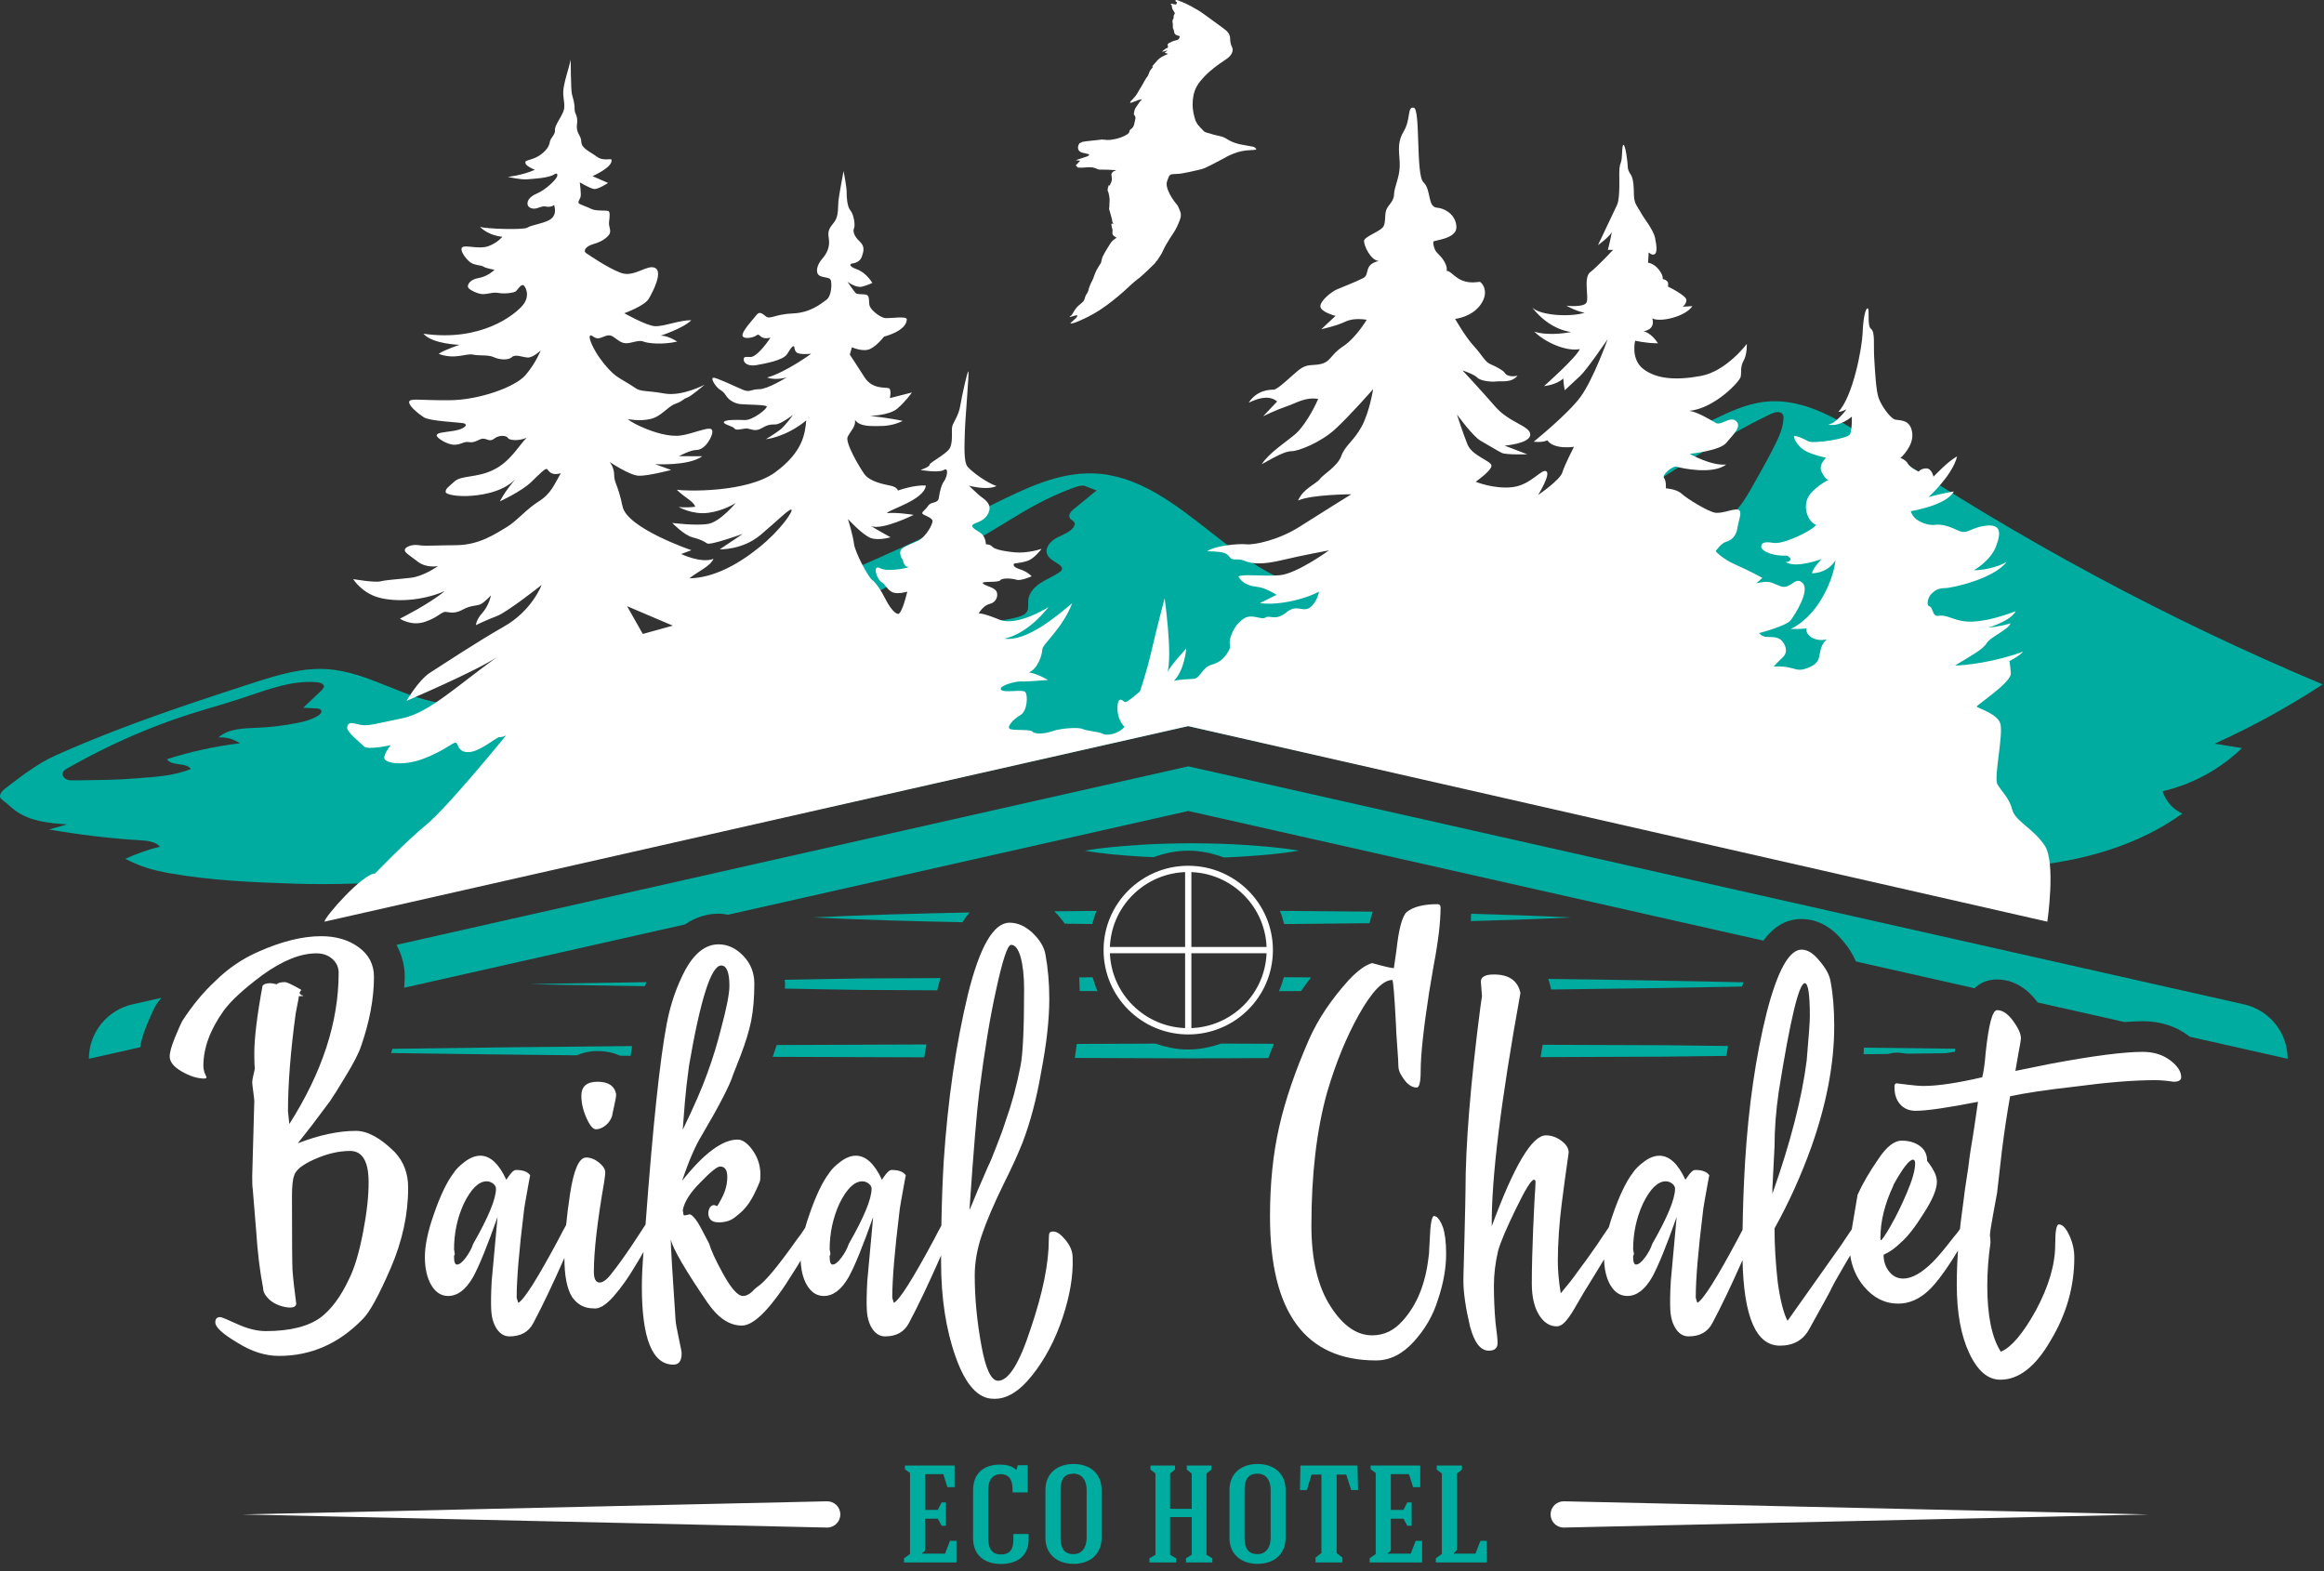 <?xml version="1.0" encoding="UTF-8"?> <svg xmlns="http://www.w3.org/2000/svg" width="281" height="190" viewBox="0 0 281 190" fill="none"><rect x="0" y="0" width="281" height="190" fill="#333333" stroke="none"/> <g clip-path="url(#clip0_0_35)"> <path d="M214.637 53.75C213.821 55.403 212.908 57.007 212.005 58.611C211.35 59.777 210.682 60.951 209.743 61.903C208.394 63.264 206.582 64.068 205.15 65.338C203.5 66.799 202.421 68.808 200.828 70.334C200.518 70.638 200.138 70.934 199.701 70.921C199.252 70.904 198.894 70.564 198.483 70.373C197.68 69.99 196.715 70.208 195.92 70.604C195.121 71.004 194.418 71.573 193.611 71.943L193.131 72.004C192.973 71.93 192.908 71.743 192.882 71.573C192.755 70.873 192.925 70.051 192.449 69.521C191.895 68.899 190.865 69.138 190.162 69.582C189.454 70.025 188.791 70.643 187.961 70.686L187.625 70.617C187.35 70.438 187.472 69.99 187.293 69.712C187.071 69.36 186.534 69.464 186.136 69.612C185.023 70.03 183.91 70.447 182.796 70.865C182.622 70.93 182.98 69.373 183.05 69.247C183.259 68.856 183.512 68.621 183.844 68.343C184.792 67.556 185.8 66.803 186.83 66.121C189.057 64.638 191.454 63.447 193.79 62.147C200.679 58.294 206.984 53.42 214.122 50.05C214.602 49.824 215.305 49.663 215.567 50.128C215.65 50.285 215.654 50.472 215.646 50.654C215.585 51.746 215.122 52.768 214.637 53.75ZM129.34 62.612C129.492 62.903 129.946 63.02 129.96 63.351L129.855 63.668C129.405 64.364 128.532 64.629 127.794 65.016C127.056 65.403 126.336 66.173 126.593 66.96C126.816 67.638 127.619 67.899 128.165 68.356C128.3 68.469 128.427 68.617 128.414 68.786C128.401 68.956 128.257 69.073 128.121 69.173C127.397 69.691 126.55 70.008 125.808 70.495C125.065 70.982 124.393 71.712 124.323 72.591C124.288 73.039 124.406 73.521 124.192 73.917C123.987 74.299 123.537 74.478 123.122 74.6C120.996 75.213 118.708 75.134 116.613 75.834C114.797 76.434 113.19 77.595 111.334 78.078C110.038 78.413 108.68 78.4 107.34 78.387C105.488 78.365 103.642 78.343 101.795 78.226C100.703 78.161 99.577 78.043 98.599 77.556C98.437 77.474 98.272 77.374 98.18 77.217C97.909 76.765 98.394 76.239 98.839 75.939C105.331 71.46 112.723 68.451 119.512 64.434C121.808 63.073 124.044 61.594 126.445 60.412C127.554 59.868 128.711 59.372 129.872 58.951C130.278 58.803 130.606 58.703 131.051 58.712L132.588 59.303C131.671 60.055 130.75 60.812 129.829 61.559C129.501 61.825 129.143 62.242 129.34 62.612ZM38.938 83.418C38.178 84.139 37.419 84.861 36.659 85.579C37.196 85.605 37.733 85.631 38.27 85.657C38.493 85.665 38.764 85.709 38.842 85.913C38.929 86.148 38.711 86.37 38.506 86.505C37.707 87.018 36.76 87.257 35.821 87.44C34.28 87.744 32.717 87.931 31.145 87.996C29.486 88.07 27.657 88.07 26.412 89.166C27.329 89.105 28.259 89.357 29.014 89.874C26.019 90.231 23.059 90.879 20.186 91.796C20.776 92.697 22.426 92.127 23.085 92.975C20.937 93.857 18.667 93.936 16.384 94.123C15.288 94.214 14.196 94.262 13.101 94.292C11.721 94.331 10.346 94.336 8.97 94.357C8.639 94.362 8.294 94.366 8.001 94.218C7.709 94.066 7.486 93.718 7.595 93.41C7.674 93.179 7.901 93.044 8.115 92.918C12.799 90.244 17.746 88.018 22.889 86.37C24.976 85.705 27.093 85.131 29.176 84.444C32.18 83.452 35.24 82.2 38.392 82.496C38.764 82.535 39.248 82.744 39.161 83.105L38.938 83.418ZM267.78 89.922C272.311 87.879 276.682 85.474 280.842 82.752C262.003 74.847 243.928 65.125 226.958 53.768C222.828 51.002 218.261 48.011 213.319 48.589C211.053 48.859 208.948 49.867 206.901 50.863C195.222 56.529 183.543 62.194 171.868 67.86C168.245 69.617 164.433 71.417 160.403 71.286C149.737 70.943 142.966 57.698 132.308 57.246C127.973 57.063 123.9 59.094 120.014 61.007C101.886 69.934 83.069 77.456 63.776 83.483C60.628 84.466 57.371 85.418 54.084 85.109C49.041 84.635 44.605 81.239 39.545 80.909C36.585 80.713 33.664 81.587 30.839 82.5C25.399 84.252 19.977 86.044 14.637 88.079C11.97 89.096 9.324 90.174 6.717 91.34C4.574 92.296 2.487 93.918 0.614 95.353C0.234 95.649 -0.181 96.14 0.081 96.54L0.387 96.814C0.902 97.179 1.347 97.636 1.854 98.01C3.609 99.314 5.923 99.523 8.106 99.684C7.385 99.888 6.665 100.097 5.945 100.297C9.59 100.936 13.266 101.375 16.96 101.601C17.811 101.658 18.763 101.741 19.34 102.371C17.899 102.736 16.497 103.228 15.148 103.841C16.908 104.754 18.457 105.223 20.427 105.571C25.434 106.467 30.534 106.684 35.62 106.85C44.92 107.158 56.865 106.076 69.701 104.471L77.206 102.775L143.673 87.796L210.136 102.775L219.579 104.91C222.103 104.945 224.631 104.997 227.154 105.067C239.833 105.415 253.586 105.75 263.876 98.371C262.746 97.871 261.846 96.858 261.488 95.671C265.081 94.836 268.43 93.014 271.076 90.457C269.976 90.279 268.88 90.101 267.78 89.922Z" fill="#00AC9F"></path> <path d="M77.721 76.653L75.822 73.297L81.349 75.649L77.721 76.653ZM247.242 102.26C245.889 100.186 243.64 99.285 243.3 97.885C242.964 96.49 241.955 95.646 241.501 94.807C241.051 93.963 242.304 88.589 241.837 87.411C241.374 86.237 239.056 85.606 239.012 85.437C238.969 85.267 243.221 82.51 243.134 81.415C243.051 80.323 242.964 79.932 242.964 79.932C242.964 79.932 244.199 79.315 244.623 78.784C241.222 80.071 237.397 80.493 236.38 80.463C238.296 79.315 239.759 78.532 240.209 77.775C240.658 77.019 242.854 76.123 243.103 75.367C241.894 75.758 240.375 75.897 240.375 75.897C240.375 75.897 243.051 75.14 243.723 73.91C239.702 75.393 237.96 75.253 236.973 75.032C235.987 74.806 235.188 74.314 234.398 74.458C233.616 74.597 233.756 73.462 233.302 73.319C232.856 73.179 233.131 72.201 233.511 71.823C233.891 71.445 234.315 71.11 235.157 71.11C236 71.11 241.025 70.018 242.627 67.944C240.798 68.979 238.663 68.953 238.663 68.953C238.663 68.953 240.658 67.831 241.331 66.096C242.007 64.357 241.924 63.322 240.038 63.574C238.157 63.827 237.903 64.666 236.803 64.161C235.707 63.657 234.865 63.348 233.965 63.461C233.066 63.574 231.97 63.066 231.547 62.648C231.123 62.226 231.04 61.809 231.04 61.809C231.04 61.809 235.314 61.135 236.244 59.426C235.087 59.596 233.175 60.1 233.175 60.1C233.175 60.1 236.043 57.548 236.637 55.196C235.637 55.665 233.782 57.639 233.782 57.639C233.782 57.639 233.572 56.613 232.896 56.635C232.219 56.652 231.988 57.03 231.988 57.03C231.988 57.03 230.953 56.556 230.686 56.065C230.42 55.574 229.787 55.378 229.787 55.378C229.787 55.378 231.433 53.952 231.21 52.326C230.983 50.704 229.8 50.869 229.185 50.743C228.56 50.617 227.495 49.065 227.159 48.151C226.818 47.243 226.696 44.595 226.609 43.164C226.526 41.738 226.735 40.12 226.229 39.764C225.722 39.407 226.102 37.325 225.827 37.285C225.552 37.242 225.277 38.525 225.216 40.247C225.155 41.968 224.076 47.912 222.286 49.786C222.557 49.847 223.273 49.491 223.273 49.491C223.273 49.491 221.907 51.339 221.02 51.317C222.409 51.695 223.911 50.373 223.911 50.373C223.911 50.373 223.95 51.926 223.697 52.495C223.443 53.061 219.248 53.691 218.636 53.356C218.021 53.017 217.244 52.682 216.99 52.726C216.733 52.769 217.283 53.904 218.169 54.448C219.06 54.995 220.806 55.352 220.806 55.352C220.806 55.352 219.798 56.174 220.282 57.117C220.763 58.061 221.081 58.017 221.081 58.017C221.081 58.017 218.907 59.135 218.488 60.439C218.065 61.735 218.737 63.127 219.566 63.461C219.265 64.092 215.681 65.857 214.436 65.644C213.192 65.435 212.939 65.688 212.961 66.148C212.983 66.609 214.332 67.283 216.061 67.179C216.82 67.535 216.44 67.979 215.912 67.957C217.135 68.775 220.239 67.601 220.239 67.601C220.239 67.601 219.143 68.757 219.099 69.323C221.212 69.236 221.928 67.727 221.928 67.727C221.928 67.727 221.797 69.91 220.134 72.597C218.466 75.288 216.506 76.045 216.506 76.045C216.506 76.045 217.558 76.088 218.427 75.984C218.278 76.823 219.435 77.645 220.889 77.306C220.003 78.041 220.112 79.093 219.876 79.702C219.645 80.31 218.885 80.728 217.999 80.941C217.117 81.15 216.702 80.554 214.921 80.584L214.458 80.589C214.458 80.589 215.065 79.932 215.572 79.467C216.074 79.01 216.074 78.28 215.528 77.575C214.978 76.88 214.135 77.075 213.528 77.006C212.926 76.936 212.703 76.545 212.703 76.545C212.703 76.545 215.986 75.701 216.515 75.001C217.034 74.301 218.877 71.445 217.964 70.505C217.047 69.566 216.515 71.375 215.248 70.871C213.978 70.366 213.908 70.183 212.363 70.531L213.092 69.875C213.092 69.875 211.502 68.992 209.857 68.279C208.215 67.566 207.438 66.64 207.438 66.64C207.438 66.64 208.115 65.674 208.682 65.518C209.245 65.366 209.918 64.918 210.07 63.879C210.223 62.844 210.699 61.905 210.223 61.653C209.747 61.405 208.259 62.144 207.372 61.992C206.486 61.835 203.993 60.309 203.347 59.709C202.696 59.105 201.422 59.048 201.422 59.048C201.422 59.048 201.491 58.139 201.199 57.791C200.902 57.439 202.264 56.265 202.74 56.43C203.225 56.6 207.102 57.439 208.717 56.165C206.918 56.361 204.307 54.874 204.307 54.874C204.307 54.874 207.949 54.513 208.734 53.543C209.52 52.578 210.647 51.6 209.931 50.926C209.215 50.252 208.101 51.5 207.481 51.147C206.866 50.8 205.259 49.804 204.264 49.678C207.285 49.386 210.337 46.164 210.468 45.564C210.59 44.96 210.394 44.373 210.83 43.599C211.262 42.829 211.21 41.586 211.21 41.586C211.21 41.586 208.739 44.89 205.661 45.456C202.583 46.025 200.265 45.812 198.697 44.617C197.139 43.416 197.71 41.19 197.71 41.19C197.71 41.19 198.955 41.508 200.474 41.508C199.605 40.181 198.719 40.055 198.719 40.055C198.719 40.055 200.199 39.912 199.784 38.494C200.714 39.016 203.827 38.273 204.63 37.012C204.006 37.064 203.447 37.081 203.447 37.081C203.447 37.081 203.866 36.842 203.91 36.298C203.954 35.751 201.675 34.646 201.675 34.646C201.675 34.646 201.788 34.216 201.57 33.994C201.347 33.777 201.033 33.742 201.033 33.742C201.033 33.742 201.168 33.337 200.557 32.577C199.946 31.82 199.269 31.768 199.269 31.768L199.343 30.542C199.426 30.529 199.679 30.898 200.037 30.75C200.396 30.602 200.326 29.763 200.116 28.755C199.902 27.746 198.741 26.372 198.405 25.72C198.068 25.067 197.575 24.676 197.562 23.585C197.549 22.493 197.488 21.871 197.339 21.441C197.195 21.015 196.824 20.75 196.815 20.141C196.802 19.532 196.536 17.588 196.309 17.515C196.073 17.441 196.209 19.176 195.96 19.719C195.706 20.267 195.82 21.537 195.798 22.463C195.781 23.389 195.75 24.28 195.514 24.793C195.283 25.306 193.218 29.637 193.218 29.637C193.218 29.637 194.554 28.698 194.89 28.055C194.606 29.563 194.405 30.215 194.405 30.215H195.043C195.043 30.215 193.152 32.242 192.279 32.911C191.41 33.585 192.166 35.994 191.816 36.599C191.463 37.199 189.398 36.964 189.398 36.964C189.398 36.964 190.498 37.607 191.594 37.816C190.018 38.333 186.328 38.207 185.259 37.185C187.442 39.986 189.987 40.142 189.987 40.142C189.987 40.142 187.372 40.699 185.516 40.099C186.809 41.39 189.385 42.538 191.017 42.212C190.607 43.221 186.695 46.682 186.695 46.682C186.695 46.682 188.228 46.543 189.018 45.756C189.057 46.556 189.201 47.186 189.201 47.186C189.201 47.186 190.297 46.151 191.07 45.447C191.843 44.747 194.388 41.012 194.388 41.012C194.388 41.012 192.646 45.899 191.096 47.999C189.555 50.099 185.442 53.404 185.442 53.404C185.442 53.404 186.459 53.556 187.088 53.239C187.922 54.413 190.315 54.022 190.315 54.022C190.315 54.022 189.188 56.191 188.909 57.117C188.638 58.044 185.979 59.848 185.979 59.848C185.979 59.848 187.52 57.37 186.975 56.991C186.424 56.613 185.115 58.626 182.901 58.9C180.683 59.174 178.43 58.252 178.43 58.252C178.43 58.252 180.312 56.935 180.338 56.33C180.369 55.73 178.007 55.143 177.444 53.752C176.881 52.369 176.16 50.112 176.16 50.112C176.16 50.112 178.09 52.774 179.02 53.291C179.95 53.813 181.067 54.513 181.596 54.765C182.115 55.013 184.661 54.93 184.661 54.93L181.932 53.882C181.932 53.882 184.997 53.643 185.027 52.565C185.049 51.482 182.534 51.165 180.792 49.16C179.046 47.16 176.841 44.79 176.841 44.79C176.841 44.79 178.247 45.256 178.623 45.66C179.007 46.064 180.312 46.208 180.976 46.121C181.635 46.038 182.7 46.33 183.491 45.434C182.591 45.617 182.072 45.351 181.945 45.086C181.814 44.816 180.836 44.286 180.186 44.021C179.539 43.756 179.173 42.873 178.186 41.821C177.208 40.773 175.942 38.559 175.942 38.559C175.942 38.559 177.994 38.364 179.072 36.764C180.155 35.168 179.09 34.077 178.919 34.077C178.749 34.077 177.806 34.303 176.854 33.938C175.898 33.572 175.361 32.729 174.911 32.746C175.082 31.92 174.165 30.937 173.785 30.589C173.41 30.237 173.235 29.398 173.322 29.215C173.41 29.033 176.095 28.894 176.095 27.494C176.095 26.093 174.868 25.211 173.733 25.111C172.593 25.015 173.056 22.898 172.117 22.045C171.17 21.193 171.772 13.21 170.947 13.027C170.118 12.845 170.624 14.384 169.712 15.91C168.795 17.436 169.288 18.723 169.244 20.128C169.205 21.528 168.581 22.593 168.555 23.528C168.524 24.467 167.699 24.846 167.559 25.589C167.415 26.328 167.559 26.694 167.306 27.324C167.048 27.954 164.94 28.585 164.927 29.133C164.913 29.681 165.699 31.468 166.712 31.555C164.83 31.989 165.673 33.181 164.844 33.616C164.01 34.05 162.311 34.707 161.635 34.998C160.962 35.294 159.639 36.359 159.652 37.046C159.666 37.733 161.482 38.194 161.482 38.194L159.766 39.803C159.766 39.803 161.565 39.425 162.665 38.894C163.761 38.364 165.25 38.668 165.25 38.668C165.25 38.668 163.957 40.855 162.381 41.89C160.805 42.929 160.927 43.799 159.548 44.047C158.622 44.217 158.028 43.986 157.12 44.677C156.216 45.373 154.505 47.117 153.999 47.117C153.496 47.117 151.973 47.16 150.982 48.691C152.523 47.956 153.619 47.873 154.422 48.547L152.732 50.33C152.732 50.33 154.212 49.595 155.518 49.152C156.828 48.712 157.775 47.999 159.382 48.23C158.788 49.639 157.627 51.613 156.64 52.474C155.645 53.334 153.392 54.787 152.567 56.126C154.335 55.143 155.413 54.552 156.19 54.552C156.976 54.552 159.652 53.526 161.425 51.904C163.198 50.291 166.027 47.051 166.027 47.051C166.027 47.051 165.603 49.786 164.651 51.552C163.704 53.313 162.63 53.861 162.185 55.117C161.744 56.378 160.032 57.326 159.57 57.935C159.102 58.544 157.544 59.091 156.954 60.522C158.557 59.783 163.39 59.765 163.39 59.765C163.39 59.765 159.762 62.009 157.164 63.67C154.57 65.331 151.593 65.918 150.667 65.814C149.742 65.709 146.891 65.983 145.961 66.653C147.441 66.696 148.262 66.735 148.663 67.327C149.061 67.914 149.611 67.431 150.48 67.809C151.344 68.188 152.654 68.292 155.016 67.727C157.378 67.157 160.687 66.549 160.687 66.549C160.687 66.549 156.784 69.388 154.719 69.553C152.654 69.723 150.414 69.362 149.742 69.701C150.305 70.71 151.3 70.875 152.165 70.984C153.034 71.088 154.357 71.927 154.357 71.927L152.353 72.914C152.353 72.914 153.619 73.188 155.941 72.727C158.264 72.262 159.482 71.527 159.482 71.527C159.482 71.527 159.286 72.788 158.404 73.445C157.518 74.106 156.845 72.971 155.535 74.049C154.226 75.127 153.523 74.327 153.016 74.666C152.505 75.001 151.44 74.188 150.471 74.749C149.502 75.31 148.895 76.488 148.724 77.306C148.559 78.123 148.956 78.062 148.476 78.841C147.987 79.619 147.502 80.097 146.45 80.393C145.393 80.689 145.075 82.032 144.359 82.076C143.643 82.115 142.42 82.18 141.935 82.328C143.241 81.023 143.429 78.419 143.429 78.419C143.429 78.419 141.407 80.584 141.154 81.319C141.787 79.197 140.818 72.344 140.818 72.344C140.818 72.344 139.866 75.94 139.233 78.693C138.6 81.445 137.823 83.611 137.823 83.611C137.823 83.611 136.364 84.889 136.089 84.889C135.814 84.889 135.723 84.524 135.391 84.615C135.068 84.711 134.784 86.654 135.963 87.893C135.085 88.854 133.749 88.967 133.356 88.728C132.959 88.489 131.326 88.363 130.881 88.141C130.431 87.915 128.287 88.041 127.292 88.398C126.301 88.759 125.1 88.785 124.86 88.476C124.62 88.167 122.891 88.337 122.214 88.18C121.542 88.028 122.524 86.95 123.385 86.459C124.24 85.967 124.31 84.006 123.948 83.658C123.581 83.306 121.276 83.854 121.023 83.363C120.769 82.871 122.961 82.341 123.494 82.397C124.031 82.45 126.716 82.215 126.716 82.215C126.716 82.215 125.354 81.415 124.397 81.306C125.467 80.897 126.013 79.189 126.026 78.532C126.043 77.871 128.432 76.067 129.641 72.94C127.873 74.397 124.214 77.593 121.429 77.228C124.441 76.584 126.772 73.406 126.772 73.406C126.772 73.406 123.005 75.814 120.826 74.919C118.647 74.023 118.333 74.188 118.333 74.188C118.333 74.188 118.835 73.219 119.7 73.01C120.564 72.797 120.787 71.814 120.394 71.379C120.005 70.949 119.045 70.827 118.835 70.531C118.626 70.236 120.713 70.479 120.944 70.162C121.18 69.849 122.38 69.931 122.917 70.101C123.454 70.266 124.742 69.679 124.742 69.679C124.742 69.679 124.236 69.123 123.336 68.84C122.441 68.557 122.538 68.262 122.59 68.179C122.642 68.092 123.402 68.092 124.236 67.818C125.07 67.549 125.934 66.362 125.934 66.362C125.934 66.362 124.271 66.948 122.625 66.779C120.979 66.609 120.193 66.362 119.953 66.079C119.713 65.801 119.206 65.814 119.206 65.814C119.206 65.814 119.224 65.257 118.857 64.731C118.486 64.209 117.517 63.987 117.565 63.566C117.621 63.148 118.918 63.261 119.499 62.053C120.079 60.844 118.866 60.3 118.337 59.835C117.814 59.374 117.167 58.722 117.167 58.722C117.167 58.722 119.329 59.335 120.49 58.765C119.363 58.404 117.552 57.087 117.001 56.443C116.495 55.856 116.622 53.861 116.661 52.221C116.705 50.582 117.211 44.908 117.084 44.908C116.958 44.908 116.303 47.873 116.111 49.047C115.923 50.226 115.29 51.021 115.142 51.526C114.998 52.03 115.29 53.565 114.784 54.278C114.282 54.995 112.378 55.939 112.4 56.191C112.422 56.443 111.304 56.826 111.304 56.826C111.304 56.826 113.478 57.213 114.129 56.826C114.784 56.443 114.469 57.765 114.172 58.144C113.875 58.522 113.627 59.361 113.522 60.165C113.413 60.961 112.609 60.583 112.23 61.148C111.85 61.718 111.513 61.822 111.513 62.053C111.513 62.283 112.636 62.518 112.74 62.935C112.845 63.357 111.911 64.961 110.994 65.392C110.081 65.827 108.955 66.148 108.859 66.683C108.759 67.214 109.182 67.718 109.182 67.718C109.182 67.718 109.252 68.531 109.802 68.544C110.348 68.557 107.436 69.231 106.436 68.714C105.44 68.196 105.991 70.001 106.562 70.366C107.143 70.731 107.27 71.331 107.916 71.614C108.562 71.892 109.702 71.54 109.702 71.54C109.702 71.54 109.055 74.327 108.562 74.232C108.069 74.132 107.449 73.21 107.012 72.34C106.58 71.471 105.929 70.466 105.454 70.127C104.978 69.792 103.371 66.753 103.257 65.757C103.148 64.761 102.528 62.761 102.528 62.761C102.528 62.761 104.327 64.718 105.296 65.057C106.27 65.392 107.676 64.961 107.676 64.961C107.676 64.961 106.2 64.148 105.327 63.614C106.676 64.148 110.474 62.257 110.474 62.257C110.474 62.257 108.475 61.922 107.239 62.048C107.436 61.626 111.732 60.478 111.95 58.713C110.57 58.587 108.562 59.318 108.562 59.318C108.562 59.318 108.518 58.896 107.676 58.726C106.829 58.557 105.157 58.222 104.524 57.339C103.891 56.456 102.149 53.491 102.498 52.804C102.851 52.117 103.528 51.513 103.371 50.756C103.965 51.652 105.497 51.5 106.213 51.513C106.929 51.526 108.012 51.46 109.152 50.895C107.759 50.573 105.2 50.282 105.2 50.282C105.2 50.282 107.506 50.252 108.505 49.399C109.505 48.547 110.265 47.456 110.265 47.456L107.593 48.139C107.593 48.139 107.846 47.06 107.449 46.934C107.056 46.808 105.467 47.086 104.541 45.63C103.611 44.173 102.751 42.873 102.751 42.873L103.009 41.99C103.009 41.99 104.384 42.621 105.257 42.173C106.126 41.725 106.89 40.699 106.89 40.699C106.89 40.699 109.614 40.055 109.645 38.603C109.614 38.181 107.689 38.516 107.043 38.459C106.397 38.403 105.27 37.451 105.144 36.964C105.017 36.472 105.165 35.881 104.847 35.685C104.541 35.498 103.681 35.659 103.467 35.442C103.257 35.224 102.463 34.064 102.463 34.064C102.463 34.064 103.485 34.837 104.209 34.664C104.934 34.49 105.475 34.207 105.475 34.207C105.475 34.207 104.764 32.985 103.637 32.577C102.515 32.172 102.782 31.885 103.057 31.859C103.332 31.829 103.991 31.672 104.209 31.024C104.428 30.372 104.607 29.794 103.93 29.176C103.257 28.555 103.096 27.946 103.266 27.576C103.436 27.211 103.223 25.907 102.825 25.446C102.424 24.985 102.358 23.763 102.371 23.215C102.38 22.672 102 20.676 102 20.676C102 20.676 101.446 23.585 101.376 24.298C101.306 25.015 101.419 26.093 100.913 26.794C100.407 27.494 100.022 27.746 100.206 28.798C100.389 29.846 99.983 30.646 99.394 31.32C98.804 31.989 98.621 32.829 98.94 33.207C99.267 33.585 100.193 33.477 100.407 33.781C100.616 34.09 100.586 35.772 99.926 36.251C99.267 36.725 97.988 37.816 95.862 37.899C93.735 37.986 93.133 38.642 92.639 38.277C92.15 37.912 91.854 37.607 91.487 38.068C91.124 38.529 89.828 39.916 89.775 40.49C89.719 41.064 91.024 40.895 91.474 40.547C91.924 40.199 91.827 41.164 93.163 40.825C92.556 41.751 91.417 43.182 90.74 43.164C90.068 43.151 89.902 43.112 89.928 43.529C89.954 43.951 90.548 44.316 91.461 44.147C92.373 43.977 94.683 43.599 95.172 42.816C95.665 42.034 95.792 41.851 95.962 41.864C96.128 41.877 95.962 42.286 96.311 42.608C96.66 42.929 98.084 42.773 98.084 42.773C98.084 42.773 95.001 45.03 92.753 45.647C93.796 46.038 95.115 45.63 95.115 45.63C95.115 45.63 92.836 47.06 91.797 47.06C90.758 47.06 90.714 47.491 89.828 47.13C88.942 46.764 86.662 45.647 86.257 45.673C85.85 45.699 86.549 46.782 86.99 47.073C87.427 47.369 87.479 47.382 87.833 47.899C88.182 48.417 88.846 48.795 89.535 48.865C90.221 48.938 92.517 48.921 92.701 49.134C92.88 49.343 91.028 50.834 90.042 50.791C89.046 50.752 87.658 50.73 87.531 51.021C87.4 51.317 88.605 51.508 88.819 51.821C89.029 52.139 89.998 51.739 90.422 51.821C90.841 51.904 91.391 52.2 92.085 51.778C92.784 51.36 93.163 51.317 93.775 51.317C94.386 51.317 95.883 50.165 95.883 50.165C95.883 50.165 94.932 51.508 94.32 51.969C93.713 52.434 92.613 53.104 92.613 53.104C92.613 53.104 94.975 52.895 97.486 50.834C97.337 52.347 97.15 54.617 93.713 57.117C90.273 59.617 82.781 59.387 81.834 59.218C82.868 60.248 83.794 60.539 84.069 61.274C82.807 61.422 82.048 61.296 82.048 61.296C82.048 61.296 83.711 62.261 85.632 62.009C87.549 61.757 88.963 60.813 88.963 60.813C88.963 60.813 87.108 63.061 85.671 63.335C84.239 63.609 81.284 63.231 81.284 63.231C81.284 63.231 82.72 64.718 83.733 64.97C84.746 65.227 85.104 65.457 85.505 65.709C85.907 65.962 89.81 64.553 89.81 64.553L87.025 66.422C87.025 66.422 89.767 66.527 91.958 64.679C94.154 62.831 95.46 61.465 95.696 61.631C95.923 61.8 94.386 64.092 91.814 66.17C89.238 68.253 86.305 69.866 83.353 69.931C84.383 69.092 85.877 68.492 86.27 67.566C84.807 68.166 82.362 66.988 82.362 66.988L83.602 66.527C83.602 66.527 75.822 63.879 75.272 61.235C74.726 58.587 74.263 58.404 74.263 57.452C74.263 56.5 73.713 55.856 73.713 55.856C73.713 55.856 76.101 57.465 77.201 57.522C78.297 57.578 81.153 56.826 81.153 56.826L79.21 56.122C79.21 56.122 83.275 56.374 84.907 55.169L82.091 55.156C82.091 55.156 83.515 54.4 84.161 54.413C84.807 54.426 85.357 53.852 85.61 53.474C85.864 53.095 86.409 52.13 85.977 51.878C85.54 51.626 83.654 52.478 82.292 52.66C80.926 52.843 79.114 52.3 77.647 51.652C76.189 51.013 75.918 50.673 75.918 50.673C75.918 50.673 77.245 50.969 78.607 50.673C79.969 50.382 80.69 49.173 81.659 48.825C82.628 48.478 82.615 48.221 83.078 48.082C83.541 47.943 85.2 46.512 85.2 46.512C85.2 46.512 82.471 47.969 80.323 47.578C78.171 47.186 77.511 47.412 76.778 46.891C76.049 46.373 75.032 45.856 74.486 45.447C73.936 45.043 73.207 44.273 72.486 43.251C71.77 42.229 71.207 41.012 71.308 40.673C71.408 40.338 71.687 40.786 72.15 40.895C72.617 41.012 73.25 40.447 73.783 40.56C74.316 40.673 74.853 41.429 75.569 41.499C76.285 41.568 77.184 41.051 77.765 41.29C78.341 41.525 80.096 41.708 81.882 41.303C80.646 40.508 79.873 40.59 79.873 40.59C79.873 40.59 82.628 39.694 83.585 38.725C82.166 38.686 80.236 39.512 79.179 39.438C78.127 39.373 75.486 37.873 75.486 37.873C75.486 37.873 77.904 37.003 78.424 36.151C78.944 35.294 80.179 32.872 79.21 32.394C78.241 31.92 76.678 33.603 75.049 32.985C73.416 32.368 71.225 30.833 70.867 30.602C70.504 30.372 70.736 29.807 71.753 29.511C72.766 29.215 73.268 28.837 73.63 28.398C73.988 27.954 73.573 27.411 73.639 26.863C73.704 26.315 73.809 25.589 73.543 25.511C73.281 25.424 71.993 25.52 71.539 25.28C71.085 25.037 70.033 24.711 69.958 24.554C69.884 24.393 70.072 24.141 70.19 23.837C70.308 23.532 70.102 22.05 70.102 22.05C70.102 22.05 71.329 22.776 71.814 22.85C72.299 22.924 73.525 22.124 73.525 22.124L71.644 21.297C71.644 21.297 74.097 20.232 73.945 19.332C73.901 19.08 72.984 19.554 72.15 18.932C71.316 18.315 70.308 17.954 70.286 17.136C70.264 16.319 69.622 16.149 69.766 15.027C69.915 13.901 69.461 13.849 69.474 13.136C69.483 12.423 69.264 11.819 69.146 11.358C69.028 10.897 69.002 7.214 69.002 7.214C68.806 8.192 68.129 10.097 68.103 11.079C68.077 12.062 68.413 12.758 68.103 13.514C67.793 14.271 67.046 15.21 67.103 15.741C67.16 16.275 66.553 16.667 66.483 17.158C66.413 17.645 66.077 18.232 65.234 18.797C64.387 19.354 63.571 19.328 63.532 19.58C63.488 19.832 63.628 20.071 64.671 20.532C63.152 21.206 61.406 21.389 61.406 21.389C61.406 21.389 63.008 21.754 63.754 21.68C64.501 21.61 66.4 21.541 67.077 21.05C67.269 20.91 67.513 21.023 67.33 21.402C67.147 21.78 66.02 22.928 64.938 23.389C63.855 23.85 63.698 24.441 63.811 24.802C63.925 25.167 64.501 25.337 64.994 25.154C65.488 24.972 65.754 24.919 65.99 24.972C66.23 25.028 66.68 25.041 67.003 24.789C67.16 25.337 67.26 26.15 66.4 26.611C65.54 27.072 64.222 27.211 63.767 27.524C63.322 27.828 58.62 27.676 58.035 27.424C59.113 28.533 60.746 28.628 60.746 28.628C60.746 28.628 60.157 29.355 59.061 29.763C57.961 30.172 56.302 29.594 55.909 29.889C55.516 30.181 56.232 31.189 56.782 31.655C57.328 32.116 58.214 32.046 58.467 32.242C58.72 32.437 59.79 32.62 59.79 32.62C59.79 32.62 59.017 33.42 57.878 33.616C56.738 33.811 56.516 34.468 56.581 34.72C56.655 34.972 57.529 35.451 58.188 35.546C58.847 35.646 59.55 35.281 60.266 35.42C60.986 35.559 62.178 35.42 62.401 35.198C62.619 34.972 62.968 34.411 63.235 34.468C63.505 34.525 64.178 35.729 63.222 36.89C62.261 38.055 58.188 41.36 51.198 40.351C52.281 41.612 55.568 41.694 55.568 41.694C55.568 41.694 53.713 42.303 53.04 42.786C54.983 43.521 56.371 42.703 57.153 42.873C57.934 43.042 59.03 42.873 59.707 43.186C60.38 43.503 61.458 43.586 61.881 43.186C62.3 42.786 63.143 43.186 63.798 43.229C64.448 43.269 65.379 42.368 65.379 42.368C65.379 42.368 64.789 43.899 63.545 45.351C62.3 46.799 57.934 48.378 54.306 48.395C50.678 48.417 49.556 48.125 49.473 48.586C49.39 49.047 50.53 49.995 51.246 50.456C51.962 50.921 55.276 51.043 55.992 51.169C56.712 51.295 56.206 51.887 54.852 52.095C53.503 52.304 52.935 52.304 52.805 52.6C52.682 52.895 54.071 53.795 54.961 53.778C55.848 53.752 56.057 53.334 56.751 53.461C57.446 53.587 57.934 53.039 58.419 53.039C58.904 53.039 59.196 53.482 59.79 53.017C60.38 52.556 61.266 52.66 61.414 52.956C61.563 53.252 62.702 53.356 63.671 52.934C62.658 53.965 61.689 55.835 59.642 56.822C57.594 57.809 55.804 57.452 54.961 58.209C54.114 58.965 53.883 59.109 53.883 59.47C53.883 59.826 55.319 60.018 56.498 59.974C57.681 59.931 60.572 59.678 62.322 57.957C61.013 59.426 60.445 60.622 60.445 60.622C60.445 60.622 63.038 59.426 64.2 58.313C65.357 57.2 65.929 56.591 66.138 56.717C66.352 56.843 66.518 57.578 67.806 57.222C67.046 58.504 66.666 59.678 65.147 60.622C63.628 61.57 62.445 63.039 61.266 63.735C60.083 64.427 58.017 65.896 55.236 65.918C52.447 65.94 51.456 66.048 50.613 65.918C49.77 65.792 48.967 66.148 48.945 66.488C48.923 66.822 49.368 67.031 50.486 67.892C51.604 68.757 52.957 68.44 52.957 68.44C52.957 68.44 51.29 69.679 49.644 69.866C47.998 70.057 46.815 70.101 46.037 70.288C45.256 70.479 42.702 70.018 42.702 70.018C42.702 70.018 43.697 71.631 45.679 72.218C47.661 72.81 50.975 72.705 53.778 71.466C51.901 73.04 48.356 74.806 48.356 74.806C48.356 74.806 49.727 75.749 51.394 75.184C53.062 74.614 53.377 73.923 53.927 73.988C54.472 74.049 55.023 74.236 55.992 73.692C56.961 73.145 57.721 73.297 58.188 73.019C58.651 72.749 59.367 71.992 59.367 71.992C59.367 71.992 59.113 73.227 58.336 74.093C57.55 74.953 57.55 75.584 57.55 75.584C57.55 75.584 58.843 74.953 60.083 74.488C61.331 74.027 65.488 70.731 65.488 70.731C65.488 70.731 64.348 73.819 60.951 75.749C57.55 77.684 53.459 80.415 52.027 81.319C50.595 82.224 49.159 84.741 49.159 84.741C49.159 84.741 57.533 81.171 60.104 79.449C55.254 82.915 51.918 86.172 48.653 86.846C45.382 87.515 44.474 87.85 43.483 87.62C42.492 87.389 42.156 87.263 41.986 87.876C41.816 88.48 43.544 89.763 44.007 90.246C44.474 90.728 47.238 90.098 47.238 90.098C47.238 90.098 46.352 91.194 46.478 91.72C46.605 92.242 48.674 92.703 51.246 91.72C53.818 90.728 54.747 89.741 55.105 89.802C55.463 89.872 55.276 90.981 56.668 90.942C58.061 90.898 60.022 89.115 60.38 89.133C60.742 89.154 61.183 88.924 61.183 88.924C61.183 88.924 54.123 97.607 51.591 99.681C49.063 101.751 45.347 105.621 45.347 105.621C43.859 105.621 39.209 110.908 39.235 111.443L143.669 87.798L247.548 111.443C247.548 111.443 248.591 104.329 247.242 102.26Z" fill="white"></path> <path d="M17.698 124.056C18.379 122.422 18.676 121.83 18.916 121.439C19.099 121.156 19.305 120.93 19.492 120.656L16.026 121.439C12.939 122.135 10.747 124.87 10.747 128.022L16.943 126.626C17.069 125.891 17.288 125.083 17.698 124.056Z" fill="#00AC9F"></path> <path d="M213.21 113.734C214.371 112.164 215.847 111.117 217.837 111.117C219.152 111.117 221.108 111.599 222.937 113.895C223.587 114.656 224.046 115.452 224.408 116.26L238.746 119.491C239.423 118.852 240.287 118.43 241.47 118.43C242.763 118.43 244.658 118.908 246.352 121.174L246.373 121.209L256.882 123.578C257.699 123.517 258.436 123.478 259.083 123.478C261.2 123.478 263.064 124.065 264.614 125.231L264.75 125.352L276.603 128.022C276.603 124.87 274.407 122.135 271.316 121.439L210.136 107.647L143.673 92.663L77.21 107.647L47.941 114.247C48.578 115.408 48.936 116.708 48.936 118.113C48.936 118.543 48.897 118.991 48.871 119.43L77.21 113.043L82.82 111.777C84.274 110.782 85.711 110.477 86.876 110.477C87.274 110.477 87.658 110.538 88.042 110.599L143.673 98.059L210.136 113.043L213.21 113.734Z" fill="#00AC9F"></path> <path d="M72.058 136.545C72.442 136.545 72.827 136.393 73.215 136.084C73.6 135.775 73.866 135.384 74.014 134.919C74.014 134.854 74.093 134.471 74.254 133.767C74.416 133.062 74.499 132.575 74.499 132.297C74.302 131.297 73.556 130.797 72.25 130.797C70.949 130.797 70.294 131.362 70.294 132.488C70.294 133.367 70.5 134.258 70.906 135.171C71.312 136.089 71.696 136.545 72.058 136.545Z" fill="white"></path> <path d="M117.22 146.287C117.285 146.2 117.626 145.391 118.246 143.861L119.434 141.113C119.713 140.561 120.062 139.717 120.49 138.587C120.595 138.291 120.735 137.926 120.909 137.487C121.08 137.052 121.219 136.673 121.324 136.352C121.429 136.034 121.529 135.747 121.612 135.491C122.341 133.447 122.931 131.264 123.38 128.943C123.677 127.538 123.826 124.429 123.826 119.616C123.826 118.042 123.686 116.75 123.411 115.75C123.132 114.75 122.747 114.246 122.254 114.246C121.826 114.246 121.219 116.081 120.429 119.746C119.7 123.02 119.028 127.121 118.403 132.043C118.106 134.36 117.713 139.113 117.22 146.287ZM105.384 143.735C105.384 143.496 105.266 143.291 105.03 143.113C104.795 142.93 104.541 142.839 104.262 142.839C103.301 142.839 102.38 143.735 101.503 145.522C100.712 147.244 100.315 149.1 100.315 151.079L100.367 151.335L100.411 151.653L100.315 151.844V151.975C100.315 152.592 100.433 152.901 100.669 152.901C100.97 152.901 101.328 152.618 101.743 152.053C102.162 151.488 102.454 150.94 102.625 150.409C104.467 147.192 105.384 144.97 105.384 143.735ZM59.969 143.735C59.969 143.496 59.851 143.291 59.616 143.113C59.38 142.93 59.122 142.839 58.843 142.839C57.882 142.839 56.965 143.735 56.088 145.522C55.293 147.244 54.9 149.1 54.9 151.079L54.948 151.335L54.996 151.653L54.9 151.844V151.975C54.9 152.592 55.018 152.901 55.254 152.901C55.551 152.901 55.913 152.618 56.328 152.053C56.743 151.488 57.04 150.94 57.21 150.409C59.048 147.192 59.969 144.97 59.969 143.735ZM82.55 136.608C83.916 133.795 84.921 131.491 85.562 129.677C86.204 127.912 86.75 126.121 87.2 124.312C87.859 121.864 88.195 120.159 88.195 119.203C88.195 117.563 87.859 116.742 87.2 116.742C85.999 116.742 84.707 120.764 83.318 128.812C83.083 130.521 82.912 132.03 82.803 133.352L82.55 136.608ZM129.694 152.04C129.781 154.21 129.375 156.64 128.48 159.336C127.58 162.032 126.349 164.358 124.786 166.315C123.228 168.276 121.669 169.211 120.106 169.128C118.268 169.128 116.748 167.445 115.552 164.08C114.378 160.78 113.788 156.944 113.788 152.579V151.805C112.304 155.179 111.007 157.905 109.907 159.962C109.348 161.045 108.388 161.588 107.021 161.588C106.397 161.588 105.886 161.284 105.48 160.68C105.074 160.071 104.851 159.288 104.808 158.332C104.764 157.518 104.786 156.362 104.869 154.849L105.576 147.152C104.336 150.661 103.354 153.079 102.625 154.401C101.751 155.936 100.743 156.701 99.608 156.701C98.756 156.701 98.071 156.257 97.56 155.375C97.102 154.592 96.857 153.596 96.809 152.414C96.534 152.888 96.268 153.318 96.019 153.701C93.325 158.084 91.216 160.28 89.701 160.28C88.204 160.28 86.824 159.362 85.562 157.531C82.891 153.614 81.402 151.07 81.105 149.896C81.105 150.661 81.297 153.892 81.681 159.575C81.703 159.962 81.834 160.688 82.065 161.767C82.301 162.841 82.419 163.462 82.419 163.632C82.419 164.549 82.087 165.006 81.428 165.006C78.883 165.006 77.608 161.867 77.608 155.584C77.608 154.414 77.678 153.001 77.809 151.375C77.472 151.97 77.171 152.483 76.905 152.901C76.027 154.414 75.115 155.701 74.176 156.766C73.233 157.832 72.421 158.31 71.74 158.201C70.67 158.201 69.814 157.745 69.173 156.827C68.553 155.827 68.243 154.253 68.243 152.101C66.811 155.34 65.558 157.966 64.492 159.962C63.934 161.045 62.973 161.588 61.602 161.588C60.987 161.588 60.471 161.284 60.065 160.68C59.655 160.071 59.437 159.288 59.393 158.332C59.349 157.518 59.371 156.362 59.454 154.849L60.161 147.152C58.917 150.661 57.935 153.079 57.21 154.401C56.333 155.936 55.328 156.701 54.193 156.701C53.337 156.701 52.656 156.257 52.141 155.375C51.63 154.492 51.373 153.357 51.373 151.975C51.373 150.609 51.726 148.918 52.429 146.896C53.219 144.596 54.023 142.913 54.835 141.848C55.114 141.4 55.573 140.939 56.215 140.461C56.856 139.978 57.476 139.739 58.079 139.739C59.275 139.739 60.319 140.709 61.218 142.648C61.24 142.626 61.327 142.5 61.475 142.278C61.628 142.056 61.781 141.865 61.938 141.704C62.1 141.543 62.257 141.465 62.406 141.465C63.239 141.465 63.807 141.678 64.104 142.104C64.104 142.083 64.043 142.417 63.912 143.113C63.785 143.8 63.654 144.522 63.528 145.265C63.401 146.013 63.335 146.439 63.335 146.544C62.759 151.227 62.471 154.679 62.471 156.892C62.471 156.936 62.536 157.149 62.663 157.531C63.349 157.192 64.973 154.623 67.54 149.831C67.867 149.183 68.173 148.613 68.452 148.118C68.561 146.952 68.719 145.718 68.919 144.404C69.365 141.443 70.015 139.961 70.871 139.961C71.408 139.961 71.923 140.165 72.43 140.569C72.932 140.974 73.185 141.383 73.185 141.783C73.185 141.935 73.137 142.304 73.054 142.904C72.22 147.692 71.805 151.314 71.805 153.762C71.805 154.636 72.037 155.075 72.508 155.075C72.936 155.075 73.438 154.679 74.015 153.892C74.639 153.122 75.429 152.027 76.39 150.601C77.285 149.235 77.835 148.4 78.053 148.07C78.931 136.239 79.786 128.129 80.625 123.738C81.074 121.394 81.821 119.233 82.869 117.255C84.004 115.207 85.34 114.185 86.877 114.185C87.99 114.185 88.99 114.65 89.876 115.576C90.762 116.498 91.208 117.624 91.208 118.942C91.208 120.629 91.081 122.129 90.823 123.451C90.566 124.686 90.147 126.055 89.57 127.569C88.972 129.125 88.662 129.912 88.645 129.934C88.256 131.191 87.008 133.617 84.89 137.217C84.074 138.534 83.275 140.391 82.48 142.774C85.113 139.452 87.348 137.791 89.186 137.791C89.784 137.791 90.396 138.226 91.016 139.1C91.635 139.974 91.945 140.952 91.945 142.039L91.932 142.378C91.919 142.543 91.928 142.722 91.867 142.878C91.797 143.061 91.714 143.239 91.64 143.417C91.483 143.774 91.321 144.131 91.142 144.478C90.788 145.17 90.365 145.826 89.811 146.374C89.627 146.557 89.426 146.731 89.225 146.896C88.959 147.118 88.684 147.344 88.379 147.496C87.938 147.713 87.449 147.792 86.96 147.8C86.645 147.8 86.305 147.77 86.047 147.587C85.659 147.305 85.562 146.739 85.711 146.283C85.768 146.1 85.864 145.922 86.025 145.809C86.183 145.696 86.414 145.674 86.571 145.787L86.671 145.835L86.754 145.774C86.933 145.526 87.06 145.244 87.213 144.978C87.379 144.683 87.514 144.37 87.632 144.052C87.837 143.483 87.938 142.9 87.938 142.296C87.938 141.465 87.649 141.048 87.069 141.048C86.706 141.048 85.894 141.709 84.632 143.026C83.436 144.222 82.742 145.331 82.55 146.352L82.611 146.605C82.611 146.839 82.655 146.957 82.742 146.957C82.825 146.957 82.947 146.935 83.109 146.896C83.27 146.852 83.384 146.831 83.445 146.831L83.737 147.013L83.751 147.048C84.266 147.526 84.58 148.17 84.908 148.779C85.191 149.322 85.484 149.853 85.759 150.401C85.973 151.17 86.514 152.357 87.392 153.953C88.396 155.788 89.208 156.701 89.828 156.701C90.278 156.701 90.736 156.436 91.208 155.901L91.592 155.584C92.469 155.027 94.05 153.136 96.338 149.896C96.613 149.561 96.953 149.083 97.355 148.461C97.49 147.966 97.656 147.444 97.848 146.896C98.638 144.596 99.438 142.913 100.25 141.848C100.529 141.4 100.992 140.939 101.634 140.461C102.271 139.978 102.895 139.739 103.489 139.739C104.69 139.739 105.738 140.709 106.637 142.648C106.659 142.626 106.742 142.5 106.89 142.278C107.039 142.056 107.196 141.865 107.357 141.704C107.519 141.543 107.672 141.465 107.82 141.465C108.658 141.465 109.222 141.678 109.523 142.104C109.523 142.083 109.457 142.417 109.331 143.113C109.204 143.8 109.073 144.522 108.942 145.265C108.816 146.013 108.75 146.439 108.75 146.544C108.174 151.227 107.886 154.679 107.886 156.892C107.886 156.936 107.947 157.149 108.078 157.531C108.763 157.192 110.387 154.623 112.954 149.831C113.264 149.218 113.557 148.67 113.823 148.192C113.871 145.378 113.963 142.783 114.107 140.409C114.6 133.021 115.574 126.303 117.028 120.255C118.46 114.463 120.136 111.567 122.062 111.567C123.044 111.567 123.97 111.976 124.839 112.794C125.703 113.615 126.223 114.463 126.393 115.333C126.712 117.037 126.873 118.851 126.873 120.764C126.873 123.277 126.541 126.251 125.878 129.677C125.345 132.808 124.594 135.639 123.634 138.174C123.035 139.665 122.276 141.326 121.355 143.157C120.158 145.609 119.276 147.67 118.709 149.353C118.141 151.035 117.857 152.653 117.857 154.21C117.857 156.958 118.128 159.788 118.665 162.706C119.176 165.536 119.848 166.954 120.682 166.954C121.948 166.954 123.262 164.849 124.629 160.632C126.083 156.349 126.812 152.77 126.812 149.896C126.812 149.492 126.838 149.227 126.891 149.1C126.943 148.97 127.109 148.909 127.388 148.909C127.79 148.909 128.279 149.253 128.847 149.944C129.414 150.635 129.694 151.335 129.694 152.04ZM47.718 139.291C48.806 140.443 49.351 141.878 49.351 143.604C49.351 146.839 48.644 150.092 47.234 153.349C45.824 156.605 44.71 158.64 43.903 159.449C41.012 162.454 37.624 163.949 33.73 163.949C32.062 163.949 30.372 163.41 28.665 162.323C26.91 161.28 26.033 160.471 26.033 159.893C26.033 159.471 26.225 159.253 26.613 159.253C26.784 159.253 27.465 159.532 28.665 160.088C29.927 160.662 31.08 160.949 32.128 160.949C35.079 160.949 37.314 160.388 38.834 159.253C40.113 158.253 41.235 156.723 42.2 154.657C42.864 153.336 43.431 151.444 43.903 148.97C44.348 146.67 44.571 144.67 44.571 142.965C44.571 140.43 43.824 139.165 42.327 139.165C40.982 139.165 39.559 139.495 38.061 140.156C36.563 140.817 35.73 141.487 35.559 142.165C35.389 142.613 35.302 143.444 35.302 144.657C35.302 150.022 35.328 152.996 35.367 153.57C35.411 154.149 35.468 154.757 35.542 155.41C35.62 156.057 35.681 156.579 35.738 156.975C35.791 157.366 35.817 157.584 35.817 157.627C35.795 158.053 35.358 158.192 34.503 158.045C33.433 157.832 32.638 157.362 32.128 156.636C31.914 156.34 31.809 156.031 31.809 155.71C31.425 153.753 31.145 151.461 30.975 148.844L30.556 143.735C30.512 143.522 30.495 143.022 30.495 142.23C30.495 141.913 30.538 140.409 30.621 137.726C30.704 135.043 30.748 133.521 30.748 133.16C30.748 132.986 30.704 132.599 30.621 131.991C30.538 131.386 30.495 131.008 30.495 130.86C30.495 130.69 30.543 130.382 30.652 129.934C30.757 129.486 30.814 129.229 30.814 129.164C30.77 128.908 30.748 128.316 30.748 127.377C30.748 125.525 31.08 122.799 31.743 119.203C31.892 118.99 32.202 118.881 32.673 118.881C32.844 118.881 33.097 118.924 33.446 119.011C33.616 118.842 33.944 118.75 34.437 118.75C34.695 118.75 35.358 119.064 36.428 119.681L36.201 120.064L36.428 120.32L36.681 120.381C36.681 120.425 36.598 120.446 36.428 120.446H36.136C36.136 120.555 36.074 120.92 35.944 121.551C35.817 122.177 35.751 122.512 35.751 122.555C35.131 127.112 34.821 131.051 34.821 134.373C34.821 134.434 34.874 134.952 34.983 135.908C38.96 129.669 40.947 123.577 40.947 117.637C40.947 116.95 40.689 116.389 40.178 115.942C39.668 115.494 39.022 115.272 38.253 115.272C36.328 115.272 34.162 116.146 31.743 117.89C29.477 119.572 27.901 121.02 27.028 122.233C25.404 124.512 24.592 126.725 24.592 128.877C24.592 129.09 24.618 129.295 24.671 129.486C24.723 129.677 24.775 129.825 24.832 129.934L24.959 130.203V130.364L24.719 130.412C23.863 130.412 22.946 130.125 21.959 129.547C20.999 128.995 20.519 128.39 20.519 127.729C20.519 127.26 20.728 126.495 21.16 125.429C21.61 124.342 21.916 123.664 22.086 123.381C23.287 121.533 24.601 119.946 26.033 118.624C27.552 117.116 29.285 115.933 31.228 115.081C34.053 113.824 36.585 113.198 38.834 113.198C40.628 113.198 42.139 113.641 43.37 114.537C44.601 115.433 45.217 116.624 45.217 118.116C45.217 120.733 44.688 123.546 43.641 126.547C43.361 127.377 42.724 128.612 41.72 130.251C40.82 131.743 40.209 132.712 39.89 133.16L37.738 136.034L36.009 138.239C38.598 137.239 40.938 136.739 43.034 136.739C44.444 136.739 46.003 137.591 47.718 139.291Z" fill="white"></path> <path d="M228.582 148.269L228.613 148.204C229.272 147.056 229.931 145.725 230.569 144.212C231.228 142.656 231.564 141.477 231.564 140.664C231.564 140.368 231.477 140.221 231.306 140.221C230.857 140.221 230.067 141.242 228.931 143.286V143.351C227.884 145.564 227.364 147.686 227.364 149.708C227.364 149.878 227.386 149.96 227.425 149.96C227.552 149.939 227.94 149.378 228.582 148.269ZM214.305 144.343C216.488 138.164 217.868 132.798 218.449 128.242C218.698 125.363 218.833 123.576 218.833 122.876C218.833 120.215 218.628 118.88 218.222 118.88C217.514 118.88 216.467 123.246 215.074 131.977C214.733 134.298 214.563 136.525 214.563 138.655L214.305 143.669V144.343ZM202.535 143.734C202.535 143.499 202.417 143.29 202.181 143.108C201.945 142.93 201.692 142.838 201.413 142.838C200.452 142.838 199.531 143.734 198.658 145.521C197.863 147.247 197.466 149.1 197.466 151.078L197.518 151.339L197.566 151.656L197.466 151.848V151.978C197.466 152.591 197.584 152.9 197.82 152.9C198.121 152.9 198.475 152.617 198.894 152.056C199.313 151.491 199.605 150.943 199.776 150.408C201.614 147.195 202.535 144.969 202.535 143.734ZM263.732 130.255C263.732 130.616 263.422 130.798 262.802 130.798C261.99 130.672 261.248 130.607 260.589 130.607C258.022 130.607 254.826 130.863 251.001 131.372C247.447 131.777 244.797 132.168 243.047 132.555C242.68 134.598 242.348 136.799 242.051 139.164L241.475 144.212L240.995 146.83C240.737 148.195 240.606 149.069 240.606 149.452C240.65 149.578 240.671 149.856 240.671 150.278C240.414 152.113 240.287 153.839 240.287 155.456C240.287 159.074 240.833 161.74 241.924 163.44C243.208 162.909 244.627 161.226 246.19 158.396C247.727 155.517 248.5 152.882 248.5 150.474C248.5 148.856 248.648 148.047 248.945 148.047C249.377 148.047 249.788 148.482 250.198 149.356C250.604 150.23 250.809 151.121 250.809 152.039C250.809 155.574 249.857 158.918 247.954 162.07C246.138 165.24 244.107 166.827 241.859 166.827C240.361 166.827 239.108 165.757 238.109 163.618C237.1 161.479 236.598 158.713 236.598 155.33C236.598 153.956 236.65 152.582 236.746 151.208C235.354 153.504 234.162 155.122 233.201 156.03C232.066 157.096 230.839 157.626 229.508 157.626C227.905 157.626 226.521 156.93 225.356 155.535C224.478 154.478 223.928 153.23 223.714 151.791L222.841 153.282C222.068 154.583 221.544 155.543 221.265 156.157C221.265 156.178 220.435 157.691 218.763 160.696C218.038 162.04 216.851 162.709 215.209 162.709C212.341 162.709 210.839 159.252 210.695 152.361C209.311 155.483 208.097 158.018 207.058 159.961C206.499 161.044 205.543 161.587 204.172 161.587C203.552 161.587 203.037 161.287 202.635 160.679C202.225 160.074 202.002 159.292 201.959 158.331C201.919 157.522 201.932 156.361 202.024 154.848L202.727 147.152C201.487 150.665 200.5 153.082 199.776 154.404C198.898 155.935 197.898 156.7 196.763 156.7C195.907 156.7 195.222 156.257 194.707 155.378C194.235 154.561 193.991 153.522 193.951 152.278C193.27 153.413 192.467 154.722 191.537 156.222C191.406 156.435 191.214 156.765 190.956 157.213C190.699 157.661 190.48 158.039 190.297 158.348C190.118 158.657 189.904 158.983 189.66 159.322C189.411 159.661 189.175 159.922 188.939 160.105C188.699 160.283 188.468 160.374 188.232 160.374C187.376 160.374 186.656 159.913 186.084 158.987C185.508 158.057 185.215 156.796 185.215 155.2C185.215 154.222 185.228 153.13 185.263 151.926C185.298 150.726 185.333 149.617 185.377 148.604C185.416 147.591 185.46 146.656 185.508 145.795C185.547 144.93 185.591 144.234 185.634 143.703L185.665 142.903C185.665 142.734 185.599 142.647 185.473 142.647C185.154 142.647 184.438 143.799 183.325 146.095C182.168 148.46 181.443 150.165 181.146 151.208C180.801 152.678 180.631 154.091 180.631 155.456C180.631 156.904 180.692 158.383 180.823 159.896C180.993 161.174 181.076 162.005 181.076 162.387C181.076 163.005 180.723 163.314 180.02 163.314C179.011 163.314 178.256 162.335 177.741 160.374C177.208 158.118 176.942 156.278 176.942 154.848C176.942 154.635 176.946 154.317 176.959 153.891C176.968 153.465 176.985 152.852 177.007 152.056C177.025 151.256 177.046 150.517 177.068 149.834C177.156 146.343 177.195 144.404 177.195 144.021C177.195 138.464 177.797 131.055 178.994 121.789L179.19 120.45C179.19 120.363 179.168 120.084 179.125 119.619C179.081 119.15 179.055 118.837 179.055 118.689C179.055 118.115 179.579 117.828 180.631 117.828C182.447 117.828 183.517 118.571 183.84 120.063C181.465 133.159 180.308 142.564 180.373 148.269C183.067 140.942 185.246 137.281 186.918 137.281C187.577 137.281 188.206 137.499 188.795 137.938C189.38 138.373 189.673 138.847 189.673 139.355C189.673 139.381 189.629 139.681 189.546 140.268C189.459 140.851 189.354 141.612 189.223 142.551C189.096 143.486 188.965 144.499 188.826 145.586C188.682 146.673 188.573 147.839 188.485 149.082C188.402 150.33 188.359 151.452 188.359 152.452C188.359 153.626 188.476 154.935 188.712 156.383C189.585 155.339 190.24 154.509 190.664 153.891C191.563 152.7 192.401 151.539 193.17 150.408C193.558 149.813 193.986 149.169 194.471 148.478L194.523 148.399C194.654 147.917 194.82 147.421 194.999 146.895C195.789 144.595 196.593 142.916 197.4 141.847C197.684 141.403 198.138 140.938 198.785 140.46C199.422 139.981 200.046 139.742 200.644 139.742C201.841 139.742 202.888 140.708 203.788 142.647C203.805 142.625 203.893 142.503 204.045 142.282C204.194 142.056 204.347 141.864 204.508 141.708C204.665 141.547 204.827 141.464 204.975 141.464C205.805 141.464 206.373 141.677 206.674 142.103C206.674 142.086 206.608 142.421 206.482 143.108C206.351 143.803 206.224 144.521 206.097 145.269C205.966 146.012 205.905 146.438 205.905 146.547C205.325 151.23 205.037 154.678 205.037 156.891C205.037 156.939 205.102 157.148 205.229 157.531C205.914 157.191 207.543 154.626 210.105 149.834C210.315 149.421 210.511 149.043 210.699 148.695C210.738 145.895 210.843 143.134 211.005 140.412C211.428 133.659 212.306 127.646 213.633 122.363C214.939 117.341 216.336 114.823 217.838 114.823C218.562 114.823 219.287 115.284 220.016 116.202C220.763 117.071 221.204 117.88 221.33 118.628C221.632 120.202 221.78 122.011 221.78 124.054C221.78 128.594 220.859 133.459 219.025 138.655C217.781 142.125 216.296 145.417 214.563 148.526C214.563 150.547 214.69 152.708 214.947 155.009C215.248 157.2 215.641 158.77 216.135 159.705L222.583 150.6L223.675 148.973L223.897 148.656L224.605 144.469C225.181 143.169 226.015 141.734 227.106 140.155C228.089 138.668 229.032 137.92 229.931 137.92C230.804 137.92 231.538 138.134 232.127 138.56C232.712 138.986 233.009 139.581 233.009 140.347C233.009 140.368 233.101 140.503 233.297 140.747C233.489 140.995 233.686 141.312 233.887 141.708C234.092 142.099 234.192 142.499 234.192 142.903C234.192 143.799 233.668 145.056 232.621 146.673C231.59 148.334 230.673 149.517 229.861 150.217C229.18 150.9 228.473 151.4 227.748 151.717C227.748 152.504 227.971 153.182 228.421 153.748C228.866 154.313 229.433 154.596 230.123 154.596C231.167 154.596 232.363 153.922 233.712 152.582C234.293 152.004 235.144 150.987 236.279 149.517C236.454 149.343 236.69 149.03 236.991 148.595C237.008 148.413 237.026 148.23 237.043 148.047C237.065 147.791 237.104 147.469 237.161 147.091C237.214 146.704 237.283 146.182 237.371 145.521C237.454 144.864 237.528 144.286 237.589 143.799C237.917 141.734 238.109 140.382 238.17 139.742C238.192 139.547 238.231 139.299 238.283 138.99C238.336 138.681 238.406 138.255 238.493 137.712C238.576 137.168 238.654 136.694 238.715 136.29L239.165 133.224C235.463 133.946 232.952 134.312 231.625 134.312C230.839 134.312 230.211 134.046 229.752 133.525C229.289 133.007 229.062 132.307 229.062 131.433C229.062 131.137 229.145 130.99 229.316 130.99L230.599 131.146C231.433 131.255 232.101 131.307 232.59 131.307C234.302 131.307 236.663 130.955 239.676 130.255C239.846 129.611 239.986 128.611 240.095 127.254C240.457 123.841 240.916 122.141 241.475 122.141C242.117 122.141 242.745 122.554 243.365 123.385C244.029 124.28 244.356 125.002 244.356 125.559C244.356 125.711 244.252 126.337 244.038 127.441C243.994 127.698 243.88 128.381 243.684 129.489C243.732 129.489 245.151 129.198 247.954 128.624C253.084 127.663 256.795 127.185 259.083 127.185C260.384 127.185 261.484 127.524 262.383 128.194C263.283 128.863 263.732 129.55 263.732 130.255ZM174.746 149.691C174.82 150.256 174.855 150.887 174.855 151.591C174.855 153.356 174.523 155.213 173.864 157.148C173.283 159.048 172.301 160.748 170.912 162.261C169.546 163.753 168.035 164.496 166.389 164.496C157.836 164.496 153.558 158.691 153.558 147.091C153.558 143.125 153.924 139.516 154.667 136.259C155.404 132.998 156.618 129.455 158.303 125.624C159.373 123.215 160.971 120.841 163.084 118.497C164.197 117.328 165.14 116.649 165.909 116.454C167.363 116.858 168.24 117.062 168.537 117.062L168.856 114.823C169.14 112.271 169.55 110.749 170.109 110.258C170.904 109.64 172.13 109.327 173.798 109.327C174.056 109.327 174.182 109.458 174.182 109.714C174.182 110.566 174.117 111.558 173.99 112.684C173.82 114.067 173.606 115.423 173.348 116.741L172.807 119.937C172.117 124.389 171.777 127.572 171.777 129.489C171.777 130.829 171.615 131.498 171.296 131.498C170.633 131.498 170.026 131.02 169.467 130.063C169.21 129.681 169.083 129.285 169.083 128.881C169.083 128.537 169.035 127.728 168.939 126.45C168.843 125.172 168.795 124.354 168.795 123.993C168.603 120.332 168.454 118.497 168.345 118.497C167.21 118.497 165.856 119.915 164.276 122.745C162.774 125.433 161.504 128.55 160.456 132.107C159.194 136.642 158.565 142.008 158.565 148.204C158.565 152.295 159.334 155.543 160.871 157.948C162.368 160.292 164.049 161.461 165.909 161.461C167.319 161.461 168.524 160.896 169.533 159.77C171.305 157.852 172.375 155.235 172.742 151.908C172.763 151.826 172.777 151.7 172.79 151.53C172.798 151.356 172.811 151.121 172.82 150.826C172.829 150.526 172.846 150.26 172.868 150.026C172.934 148.021 173.113 147.021 173.414 147.021L173.702 147.134C173.807 147.208 173.929 147.356 174.073 147.565C174.209 147.778 174.34 148.047 174.457 148.365C174.575 148.686 174.667 149.126 174.746 149.691Z" fill="white"></path> <path d="M129.431 39.085L129.558 38.946C129.746 38.772 129.942 38.607 130.13 38.429L130.274 38.211L130.191 38.107C129.951 38.168 129.711 38.242 129.471 38.307L129.344 38.337L129.331 38.307L129.392 38.237C129.567 38.151 129.654 37.99 129.746 37.829C129.925 37.507 130.13 37.207 130.401 36.955L130.802 36.62C130.986 36.477 131.108 36.298 131.16 36.076C131.222 35.837 131.313 35.62 131.47 35.42L131.584 35.163C131.676 34.768 131.815 34.385 132.012 34.033C132.13 33.82 132.217 33.598 132.291 33.368C132.435 32.933 132.64 32.528 132.889 32.15L133.125 31.772L133.191 31.485L133.295 31.089C133.431 30.82 133.575 30.55 133.728 30.293C133.893 30.002 134.086 29.728 134.256 29.441C134.417 29.172 134.644 28.98 134.902 28.819L135.007 28.745L134.732 28.563C134.553 28.454 134.479 28.298 134.505 28.093L134.522 27.798L134.448 27.528L134.374 27.154L134.426 27.011L134.439 27.045L134.636 27.028V26.989L134.557 26.95L134.496 26.815L134.444 26.48C134.334 26.08 134.217 25.684 134.107 25.284L134.125 25.028L134.142 24.954C134.116 24.576 134.217 24.189 134.134 23.806C134.081 23.541 134.051 23.271 133.92 23.028L133.959 22.702L134.024 22.523L134.042 22.402L134.164 22.441C134.317 22.145 134.487 21.858 134.43 21.497L134.378 21.067L134.479 20.862C134.592 20.727 134.719 20.667 134.885 20.658L134.941 20.623L134.727 20.567C134.492 20.549 134.251 20.532 134.011 20.523C133.666 20.515 133.322 20.515 132.977 20.506C132.815 20.501 132.671 20.449 132.527 20.367L132.134 20.245C131.737 20.201 131.344 20.227 130.951 20.267C130.763 20.284 130.571 20.267 130.383 20.262L130.217 20.236L130.274 20.154L130.056 20.014L130.375 19.688L130.453 19.597L130.606 19.427C130.444 19.414 130.287 19.393 130.126 19.38L130.117 19.354C130.623 19.184 131.13 19.014 131.662 18.836L131.558 18.801L131.737 18.671L131.518 18.61C131.3 18.562 131.077 18.519 130.868 18.462C130.278 18.319 130.213 17.74 130.527 17.323L130.881 17.153C131.187 17.097 131.497 17.062 131.807 17.027C132.165 16.984 132.523 16.953 132.881 16.914C133.077 16.892 133.269 16.84 133.466 16.897L133.614 16.888L133.762 16.919L133.793 16.923L134.234 16.914C134.518 16.875 134.802 16.832 135.077 16.758C135.491 16.645 135.884 16.497 136.247 16.271C136.439 16.158 136.592 16.018 136.579 15.766L136.727 15.618L136.814 15.571C136.98 15.414 137.098 15.232 137.142 15.005C137.194 14.753 137.242 14.505 137.303 14.253L137.229 14.01C137.089 13.901 137.072 13.766 137.124 13.605L137.19 13.288L137.299 13.053C137.456 12.81 137.618 12.566 137.792 12.331L138.089 12.005L137.709 12.075C137.408 12.184 137.111 12.305 136.81 12.414L136.64 12.431L136.705 12.257L137.015 11.927C137.229 11.705 137.421 11.462 137.57 11.188C137.692 10.953 137.836 10.736 137.976 10.509C138.255 10.066 138.456 9.575 138.796 9.162L138.936 8.827C138.984 8.653 139.076 8.505 139.189 8.37L139.386 8.131L139.333 7.992C139.539 7.757 139.748 7.527 139.953 7.292C140.285 6.922 140.735 6.735 141.172 6.54L141.241 6.505C141.093 6.461 140.971 6.427 140.814 6.379L141.15 6.118C141.11 6.096 141.115 6.096 140.87 6.179L140.56 6.253L140.543 6.209L140.613 6.14C140.779 5.996 140.949 5.853 141.167 5.787L141.237 5.648L141.211 5.57C141.154 5.383 141.18 5.3 141.346 5.209C141.621 5.057 141.909 4.922 142.228 4.87C142.477 4.831 142.612 4.67 142.656 4.379L142.328 4.274C142.11 4.205 141.984 4.083 141.966 3.831C141.957 3.674 141.87 3.522 141.813 3.37L141.809 3.022L141.805 2.852C141.743 2.631 141.73 2.422 141.892 2.235L141.909 2.104C141.901 1.944 141.914 1.791 142.045 1.67L142.036 1.557C141.94 1.383 141.835 1.217 141.739 1.044L141.682 0.678L141.643 0.574L141.512 0.452H141.656C141.822 0.487 141.988 0.517 142.154 0.552L142.272 0.452L142.294 0.252L142.167 0.174L142.097 0.087L142.202 0L142.377 0.022C142.564 0.091 142.752 0.17 142.935 0.243C143.616 0.517 144.254 0.874 144.883 1.248C145.306 1.5 145.703 1.809 146.105 2.096C146.721 2.539 147.332 2.987 147.939 3.435L148.292 3.722C148.594 3.987 148.746 4.318 148.742 4.713C148.742 5.048 148.808 5.366 148.956 5.661C149.104 5.966 149.056 6.248 148.895 6.527C148.716 6.84 148.436 7.048 148.14 7.244C147.258 7.827 146.402 8.448 145.668 9.214C145.289 9.605 144.931 10.018 144.673 10.505C144.324 11.162 144.206 11.875 144.201 12.61C144.197 13.292 144.346 13.949 144.555 14.592L144.782 15.018C145.009 15.292 145.258 15.553 145.507 15.81C145.651 15.962 145.839 16.032 146.048 16.075C146.271 16.123 146.494 16.21 146.712 16.271C147.044 16.353 147.376 16.419 147.703 16.51C147.886 16.562 148.074 16.632 148.231 16.736C148.882 17.175 149.598 17.41 150.362 17.532C150.72 17.588 151.078 17.653 151.436 17.723C151.589 17.749 151.733 17.814 151.838 17.936L151.903 18.067L151.781 18.114C151.576 18.132 151.366 18.154 151.161 18.158C150.497 18.18 149.855 18.306 149.244 18.54C148.973 18.645 148.707 18.758 148.445 18.884C148.174 19.019 147.926 19.175 147.655 19.314C147.039 19.64 146.419 19.975 145.786 20.271C145.459 20.419 145.097 20.506 144.747 20.584C144.114 20.732 143.481 20.871 142.844 20.98C142.521 21.041 142.193 21.023 141.866 21.049C141.639 21.062 141.429 21.106 141.333 21.349C141.259 21.545 141.172 21.736 141.11 21.936C140.997 22.302 141.093 22.645 141.224 22.993C141.481 23.654 141.87 24.228 142.324 24.771L142.416 24.906C142.521 25.132 142.63 25.358 142.713 25.593C142.831 25.919 142.787 26.245 142.669 26.563C142.459 27.119 142.228 27.663 141.892 28.159C141.569 28.637 141.259 29.124 140.971 29.624C140.779 29.946 140.643 30.302 140.464 30.633C140.303 30.92 140.115 31.194 139.932 31.467L139.744 31.676L139.7 31.741L139.67 31.807C139.381 32.094 139.098 32.38 138.801 32.659C138.408 33.024 138.028 33.402 137.6 33.72C136.963 34.202 136.408 34.772 135.81 35.294C134.906 36.085 133.976 36.833 132.968 37.494C132.047 38.09 131.073 38.577 130.051 38.981C129.894 39.042 129.728 39.072 129.562 39.116L129.453 39.12L129.431 39.085Z" fill="white"></path> <path d="M115.648 188.922V186.304H114.866L114.268 187.861H111.487V187.77C111.784 187.678 111.863 187.526 111.863 187.248V183.63H113.391L113.858 184.482H114.377V181.66H113.858L113.391 182.565H111.863V178.243H114.063L114.552 179.817H115.421V177.199H109.418V177.647L110.033 178.112V187.9L109.304 188.422V188.922H115.648ZM124.262 177.164H123.048L122.904 177.721H122.865C122.341 177.217 121.594 177.091 120.905 177.091C118.909 177.091 117.656 178.186 117.656 180.191V185.987C117.656 188.143 119.154 189.104 121.014 189.104C122.904 189.104 124.371 188.213 124.371 186.135V185.482H122.529V186.113C122.529 187.269 122.192 187.956 121.001 187.956C120.049 187.956 119.486 187.378 119.486 185.987V180.191C119.486 178.721 120.232 178.243 120.961 178.243C122.136 178.243 122.433 179.095 122.433 180.134V180.452H124.262V177.164ZM133.195 180.134C133.195 178.243 131.867 177.017 129.802 177.017C127.729 177.017 126.406 178.26 126.406 180.134V185.965C126.406 187.839 127.729 189.091 129.802 189.091C131.867 189.091 133.195 187.861 133.195 185.965V180.134ZM128.235 180.134C128.235 178.834 128.715 178.186 129.802 178.186C130.881 178.186 131.387 179.06 131.387 180.134V185.965C131.387 187.026 130.881 187.917 129.802 187.917C128.715 187.917 128.235 187.248 128.235 185.965V180.134ZM139.709 187.996L138.98 188.422V188.922H142.206V188.422L141.481 187.996V183.439H144.092V187.996L143.398 188.422V188.922H146.589V188.422L145.882 187.996V178.165L146.476 177.699V177.199H143.494V177.699L144.092 178.165V182.439H141.481V178.165L142.075 177.699V177.199H139.111V177.699L139.709 178.165V187.996ZM155.444 180.134C155.444 178.243 154.121 177.017 152.051 177.017C149.977 177.017 148.659 178.26 148.659 180.134V185.965C148.659 187.839 149.977 189.091 152.051 189.091C154.121 189.091 155.444 187.861 155.444 185.965V180.134ZM150.484 180.134C150.484 178.834 150.968 178.186 152.051 178.186C153.13 178.186 153.636 179.06 153.636 180.134V185.965C153.636 187.026 153.13 187.917 152.051 187.917C150.968 187.917 150.484 187.248 150.484 185.965V180.134ZM162.778 178.295L163.377 180.169H164.21L164.136 177.199H157.238L157.181 180.169H158.019L158.578 178.295H159.775V187.791L159.067 188.326V188.922H162.311V188.326L161.617 187.791V178.295H162.778ZM171.951 188.922V186.304H171.174L170.576 187.861H167.795V187.77C168.092 187.678 168.17 187.526 168.17 187.248V183.63H169.698L170.161 184.482H170.685V181.66H170.161L169.698 182.565H168.17V178.243H170.366L170.86 179.817H171.729V177.199H165.725V177.647L166.341 178.112V187.9L165.612 188.422V188.922H171.951ZM179.784 188.922L179.766 186.304H179.002L178.404 187.861H175.793V187.791C175.793 187.791 176.169 187.526 176.169 187.248V178.165L176.763 177.699V177.199H173.724V177.699L174.339 178.165V187.9L173.61 188.422V188.922H179.784Z" fill="#00AC9F"></path> <path d="M99.974 184.703L29.307 183.116L99.974 181.529C100.856 181.507 101.585 182.198 101.607 183.081C101.624 183.955 100.926 184.686 100.048 184.703H99.974Z" fill="white"></path> <path d="M189.114 184.703L259.786 183.116L189.114 181.529C188.232 181.507 187.503 182.198 187.485 183.081C187.464 183.955 188.158 184.686 189.04 184.703H189.114Z" fill="white"></path> <path d="M187.472 119.288L187.551 119.645C195.244 119.562 202.941 119.44 210.642 119.288C210.69 119.114 210.751 118.945 210.808 118.771C202.936 118.618 195.065 118.449 187.197 118.366C187.302 118.662 187.402 118.962 187.472 119.288Z" fill="#00AC9F"></path> <path d="M93.908 126.358C93.772 126.823 93.595 127.31 93.428 127.786L111.753 127.845C111.837 127.319 111.933 126.812 112.02 126.29L93.908 126.358Z" fill="#00AC9F"></path> <path d="M47.452 126.815C47.395 126.989 47.351 127.158 47.29 127.328C54.769 127.437 62.243 127.528 69.722 127.602C70.469 127.28 71.316 127.089 72.25 127.089C73.333 127.089 74.228 127.311 74.992 127.65C75.415 127.654 75.835 127.658 76.258 127.663C76.311 127.254 76.367 126.867 76.42 126.484C66.762 126.567 57.105 126.676 47.452 126.815Z" fill="#00AC9F"></path> <path d="M113.705 118.261L104.087 118.309C101.017 118.339 97.948 118.43 94.879 118.469C94.892 118.63 94.927 118.783 94.927 118.948C94.927 119.152 94.905 119.335 94.901 119.535C97.966 119.574 101.026 119.665 104.087 119.696L113.329 119.743L113.404 119.391C113.495 119.022 113.604 118.639 113.705 118.261Z" fill="#00AC9F"></path> <path d="M236.379 126.967L236.397 126.806C232.721 126.758 229.045 126.715 225.373 126.676C225.351 126.941 225.355 127.202 225.329 127.471C226.311 127.458 227.298 127.445 228.285 127.437C228.625 127.341 228.97 127.28 229.315 127.28H229.551L230.573 127.406C232.127 127.389 233.686 127.371 235.24 127.35C235.589 127.298 235.951 127.237 236.366 127.163L236.379 126.967Z" fill="#00AC9F"></path> <path d="M201.177 126.381L186.525 126.329C186.438 126.825 186.35 127.334 186.272 127.821L201.177 127.764C203.696 127.747 206.215 127.69 208.739 127.673C208.809 127.273 208.879 126.868 208.948 126.477C206.359 126.455 203.766 126.399 201.177 126.381Z" fill="#00AC9F"></path> <path d="M78.17 118.758C73.468 118.849 68.77 118.884 64.068 119.001C68.705 119.119 73.342 119.149 77.978 119.245C78.035 119.075 78.109 118.923 78.17 118.758Z" fill="#00AC9F"></path> <path d="M117.237 110.328C110.915 110.463 104.593 110.619 98.272 110.933C104.305 111.228 110.335 111.385 116.373 111.511C116.639 111.085 116.932 110.693 117.237 110.328Z" fill="#00AC9F"></path> <path d="M177.841 111.375C181.875 111.267 185.909 111.127 189.943 110.932C185.922 110.736 181.897 110.601 177.876 110.488C177.867 110.78 177.858 111.058 177.841 111.375Z" fill="#00AC9F"></path> <path d="M139.499 103.643C140.805 103.164 142.197 102.86 143.673 102.86C145.188 102.86 146.62 103.173 147.956 103.677C148.829 103.647 149.702 103.617 150.576 103.547C152.732 103.404 154.889 103.23 157.05 102.86C154.889 102.486 152.732 102.317 150.576 102.173C148.419 102.008 146.262 101.986 144.105 101.96C141.948 101.982 139.792 102.008 137.635 102.169C135.482 102.312 133.321 102.486 131.165 102.86C133.321 103.234 135.482 103.408 137.635 103.551C138.259 103.599 138.879 103.617 139.499 103.643Z" fill="#00AC9F"></path> <path d="M132.589 110.14L127.468 110.187C127.971 110.666 128.381 111.166 128.744 111.689L132.076 111.719C132.224 111.182 132.371 110.642 132.589 110.14Z" fill="#00AC9F"></path> <path d="M130.553 119.829L132.706 119.838C132.459 119.302 132.282 118.736 132.114 118.17L130.481 118.177C130.523 118.72 130.538 119.273 130.553 119.829Z" fill="#00AC9F"></path> <path d="M154.754 110.135C154.978 110.641 155.118 111.188 155.267 111.731L165.598 111.631C165.709 111.119 165.836 110.653 165.978 110.233L154.754 110.135Z" fill="#00AC9F"></path> <path d="M143.673 126.901C142.285 126.901 140.971 126.623 139.731 126.188L130.196 126.227C130.122 126.784 130.052 127.336 129.96 127.918L144.11 127.971L153.348 127.936C153.567 127.366 153.794 126.792 154.034 126.21L147.629 126.184C146.385 126.618 145.066 126.901 143.673 126.901Z" fill="#00AC9F"></path> <path d="M154.641 119.846L157.317 119.833C157.694 119.279 158.093 118.729 158.518 118.179L155.23 118.16C155.067 118.739 154.891 119.305 154.641 119.846Z" fill="#00AC9F"></path> <path d="M133.815 114.881C133.815 109.459 138.228 105.063 143.673 105.063C149.118 105.063 153.531 109.459 153.531 114.881C153.531 120.304 149.118 124.699 143.673 124.699C138.228 124.699 133.815 120.304 133.815 114.881Z" stroke="white" stroke-width="0.758" stroke-miterlimit="10"></path> <path d="M133.814 114.881H153.531" stroke="white" stroke-width="0.758" stroke-miterlimit="10"></path> <path d="M143.673 124.698V105.062" stroke="white" stroke-width="0.758" stroke-miterlimit="10"></path> </g> <defs> <clipPath id="clip0_0_35"> <rect width="281" height="189.245" fill="white"></rect> </clipPath> </defs> </svg> 